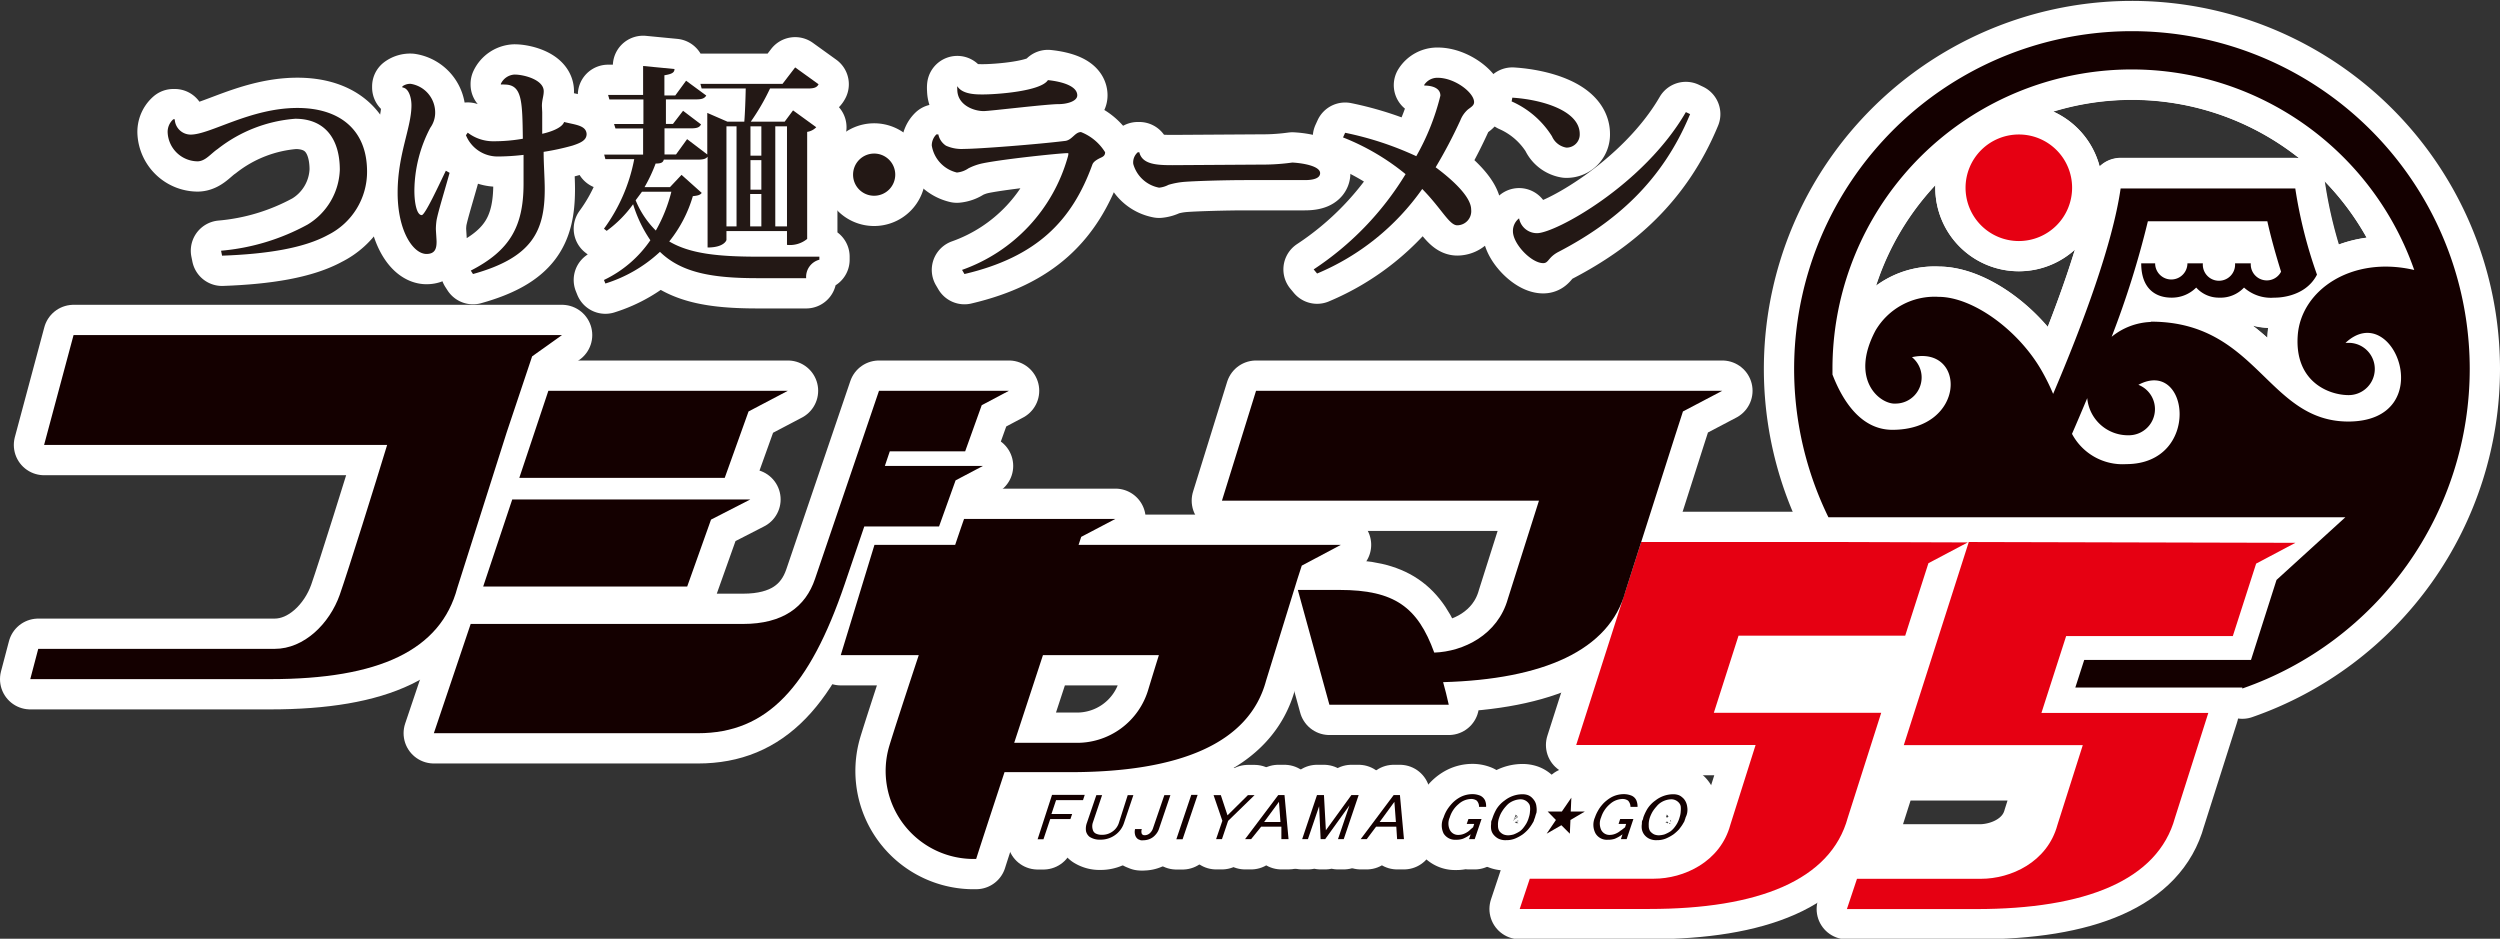 <svg xmlns="http://www.w3.org/2000/svg" viewBox="0 0 247.78 93.04"><rect x="0" y="0" width="247.78" height="93.04" fill="#333333" stroke="none"/><defs><style>.cls-1{fill:none;stroke:#fff;stroke-linecap:round;stroke-linejoin:round;stroke-width:6px;}.cls-2{fill:#140000;}.cls-3{fill:#e60012;}.cls-4{fill:#231815;}</style></defs><g id="レイヤー_2" data-name="レイヤー 2"><g id="レイヤー_5" data-name="レイヤー 5"><path class="cls-1" d="M188.82,65.41H174.09c-.29.94-.44,1.4-.87,2.73h14.72Z"/><path class="cls-1" d="M201.56,81.1v0l1.51-4.76H187.17l-1.73,5.42a12,12,0,0,1-1.24,2.93h12.14C198.4,84.64,200.9,83.53,201.56,81.1Z"/><path class="cls-1" d="M212,38.12a2.59,2.59,0,0,1-1,5,4.05,4.05,0,0,1-4.07-3.68c-.51,1.21-1,2.4-1.51,3.54a5.67,5.67,0,0,0,5.37,3C218.18,46,217,35.44,212,38.12Z"/><path class="cls-1" d="M232.49,34l.31,0a2.59,2.59,0,0,1,0,5.18c-2,0-5.35-1.33-5.05-5.87s5.36-8,11.55-6.53a29.66,29.66,0,0,0-57.66,9.82v.54c1,2.6,2.82,5.48,5.94,5.48,7.33,0,7.35-8.39,1.94-7.2A2.59,2.59,0,0,1,187.9,40c-1.51.11-4.63-2.29-2-7.23a6.78,6.78,0,0,1,6.24-3.35c3.43,0,8,3.34,10.24,7.33A21.11,21.11,0,0,1,203.49,39c3-7,5.89-14.84,6.69-20.36h17.24a46.1,46.1,0,0,0,2.15,8.54c-1.23,2.4-4.23,2.28-4.23,2.28a4,4,0,0,1-3-1,3.18,3.18,0,0,1-2.46,1,3,3,0,0,1-2.28-1,3.39,3.39,0,0,1-2.45,1c-1.56,0-3-.89-3-3.4h1.38v0a1.6,1.6,0,0,0,3.2,0v0h1.57v0a1.6,1.6,0,1,0,3.19,0v0h1.56v0a1.59,1.59,0,0,0,3,.83c-.54-1.73-1-3.41-1.36-5H212.88a90.74,90.74,0,0,1-3.59,11.45,6.52,6.52,0,0,1,3.88-1.47c10.56,0,11.53,9.87,19.57,9.87C241.87,41.75,237.31,29.46,232.49,34ZM200.12,23.88a5.28,5.28,0,1,1,5.25-5.28A5.28,5.28,0,0,1,200.12,23.88Z"/><path class="cls-1" d="M244.78,36.53a33.48,33.48,0,1,0-63.56,14.74h51.23l-6.82,6.21-2.53,7.93H206.57l-.88,2.73h16.55l0,.1A33.54,33.54,0,0,0,244.78,36.53ZM210.73,46a5.67,5.67,0,0,1-5.37-3c.5-1.14,1-2.33,1.51-3.54a4.05,4.05,0,0,0,4.07,3.68,2.59,2.59,0,0,0,1-5C217,35.44,218.18,46,210.73,46Zm2.44-14.09a6.52,6.52,0,0,0-3.88,1.47,90.74,90.74,0,0,0,3.59-11.45h11.84c.35,1.58.82,3.26,1.36,5a1.59,1.59,0,0,1-3-.83v0h-1.56v0a1.6,1.6,0,1,1-3.19,0v0H216.8v0a1.6,1.6,0,0,1-3.2,0v0h-1.38c0,2.51,1.42,3.4,3,3.4a3.39,3.39,0,0,0,2.45-1,3,3,0,0,0,2.28,1,3.18,3.18,0,0,0,2.46-1,4,4,0,0,0,3,1s3,.12,4.23-2.28a46.1,46.1,0,0,1-2.15-8.54H210.18c-.8,5.52-3.72,13.39-6.69,20.36a21.11,21.11,0,0,0-1.13-2.29c-2.28-4-6.81-7.33-10.24-7.33a6.78,6.78,0,0,0-6.24,3.35c-2.61,4.94.51,7.34,2,7.23a2.59,2.59,0,0,0,1.62-4.6c5.41-1.19,5.39,7.2-1.94,7.2-3.12,0-4.94-2.88-5.94-5.48v-.54a29.66,29.66,0,0,1,57.66-9.82c-6.19-1.45-11.25,2-11.55,6.53s3.06,5.87,5.05,5.87a2.59,2.59,0,0,0,0-5.18l-.31,0c4.82-4.49,9.38,7.8.25,7.8C224.7,41.75,223.73,31.88,213.17,31.88Z"/><path class="cls-1" d="M200.12,13.33a5.28,5.28,0,1,0,5.25,5.27A5.27,5.27,0,0,0,200.12,13.33Z"/><path class="cls-1" d="M182.55,53.72H162.66l-6.44,20.12H174c-1.28,4.06-2.5,7.9-2.5,7.9-1,3.71-4.64,5.35-7.58,5.35h-12.3l-1,3h12.83c10.79,0,18-2.84,19.69-9.06l3.31-10.38H169.86L172.31,63h16.52l.39-1.23,1.91-5.95,3.9-2.06Z"/><path class="cls-1" d="M195.13,53.72l-3.24,10.13-3.2,10h17.74c-1.28,4.06-2.51,7.9-2.51,7.9-1,3.71-4.63,5.35-7.58,5.35H184.05l-1,3h12.82c10.79,0,18-2.84,19.7-9.06l3.3-10.38H202.33l.52-1.62,1.93-6H221.3l2.31-7.18,3.89-2.06Z"/><path class="cls-1" d="M55.7,33.21H7.29L4.37,44.1h34c-1.11,3.66-3.85,12.43-4.7,14.86-1,2.82-3.5,5.35-6.45,5.35H3.79l-.79,3H26.77c10.79,0,16.9-2.84,18.56-9.06l4.89-15.4h0l2.52-7.53Z"/><path class="cls-1" d="M124.49,38.73l-3.38,10.89h31.42l-3.08,9.72c-1,3.59-4.41,5.24-7.3,5.34-1.64-4.51-3.94-6.21-9.39-6.21h-4.13l3.13,11.38h11.83c-.18-.8-.36-1.54-.56-2.24,9.89-.28,16.49-3.13,18.07-9L166,43.26l.8-2.48,3.9-2.05Z"/><path class="cls-1" d="M88.19,44.73h7.47l1.64-4.57L100,38.73H87.12c-1.5,4.43-5.2,15.29-6.34,18.64-.94,2.79-3.19,4.47-7.13,4.47h-27L43,72.67H69.18c6.85,0,11.06-4.56,14.54-14.78l1.94-5.71h7.41l1.64-4.57,2.71-1.43H87.7Zm-14-3.95,3.9-2.05H54.35l-2.88,8.63H71.83ZM70.47,51.5l3.9-2H50.77l-2.88,8.63H68.11Z"/><path class="cls-1" d="M132.9,54h-26c.1-.29.18-.55.26-.79l3.39-1.78h-15s-.35,1-.88,2.57h-8L83.33,64.93h7.73c-1.27,3.84-2.44,7.42-2.92,9a8.72,8.72,0,0,0,8.61,11.2c.35-1.11,1.44-4.44,2.81-8.6h6.5c10.79,0,17.75-2.83,19.42-9.06l3.11-10.08h0l.43-1.33ZM113.83,68.27a7.36,7.36,0,0,1-7.31,5.35h-6l2.85-8.69h11.49C114.28,66.79,113.83,68.27,113.83,68.27Z"/><path class="cls-1" d="M155.68,80.43h1.4l-1.43.84-.06,1.36-.84-.84-1.46.84.92-1.36-.82-.84h1.41l.94-1.37Z"/><path class="cls-1" d="M104.27,78.78h3.24l-.17.52h-2.67l-.46,1.38h2.05l-.17.5h-2l-.67,2h-.58Z"/><path class="cls-1" d="M111.77,78.81h.56l-.92,2.73a2.36,2.36,0,0,1-.9,1.23,2.44,2.44,0,0,1-1.47.45,1.81,1.81,0,0,1-1.05-.28,1,1,0,0,1-.35-.55,1.66,1.66,0,0,1,.09-.85l.93-2.73h.57l-.92,2.73a1.15,1.15,0,0,0,0,.7.57.57,0,0,0,.33.39,1.31,1.31,0,0,0,.55.11,1.74,1.74,0,0,0,1.08-.33,1.65,1.65,0,0,0,.63-.87Z"/><path class="cls-1" d="M115.4,78.81H116l-1.11,3.28a1.67,1.67,0,0,1-.37.65,1.51,1.51,0,0,1-.56.41,1.65,1.65,0,0,1-.63.13,1.24,1.24,0,0,1-.27,0l-.25-.1a.72.72,0,0,1-.31-.45,1.11,1.11,0,0,1,0-.56h.67a.66.66,0,0,0,0,.48.31.31,0,0,0,.28.13.76.76,0,0,0,.49-.18,1.14,1.14,0,0,0,.35-.55Z"/><path class="cls-1" d="M118.07,78.78h.63l-1.49,4.4h-.62Z"/><path class="cls-1" d="M123.68,78.81h.66l-2.62,2.55-.61,1.81h-.58l.62-1.82-.87-2.54H121l.66,2Z"/><path class="cls-1" d="M126.69,78.8h.62l.4,4.37H127L127,81.93h-2L124,83.17h-.6Zm.07.67-1.47,2h1.62Z"/><path class="cls-1" d="M130.53,78.8h.69l.19,3.49,2.53-3.49h.72l-1.48,4.37h-.57l1.14-3.35-2.41,3.35h-.45l-.15-3.26-1.11,3.26h-.57Z"/><path class="cls-1" d="M138.13,78.8h.62l.4,4.37h-.68l-.08-1.24h-2l-.93,1.24h-.6Zm.07.67-1.46,2h1.61Z"/><path class="cls-1" d="M146,82l.11-.34h-.74l.17-.49h1.3l-.68,2h-.56l.16-.48a3.44,3.44,0,0,1-.77.44,2,2,0,0,1-.71.1,1.33,1.33,0,0,1-1.2-.62,1.82,1.82,0,0,1,0-1.6,3.65,3.65,0,0,1,.28-.64,4,4,0,0,1,.42-.59,3.38,3.38,0,0,1,.47-.46,3.19,3.19,0,0,1,.55-.35,2.6,2.6,0,0,1,1.09-.26,2,2,0,0,1,.82.15,1,1,0,0,1,.47.46,1.43,1.43,0,0,1,.11.65h-.7a.86.86,0,0,0-.23-.62.94.94,0,0,0-.6-.16,1.91,1.91,0,0,0-1.18.49,2.75,2.75,0,0,0-.89,1.33,1.48,1.48,0,0,0,0,1.23.91.91,0,0,0,.85.51,1.53,1.53,0,0,0,.71-.18,1.89,1.89,0,0,0,.37-.24C145.72,82.23,145.85,82.11,146,82Z"/><path class="cls-1" d="M152.14,81l-.11.3c0,.09-.1.22-.19.38a4.26,4.26,0,0,1-.37.51,3.76,3.76,0,0,1-.54.5,4,4,0,0,1-.74.41,2.27,2.27,0,0,1-.91.17,1.57,1.57,0,0,1-.81-.17,1.6,1.6,0,0,1-.47-.41,1.14,1.14,0,0,1-.21-.5,1.91,1.91,0,0,1,0-.53c0-.16,0-.28.06-.37l.1-.29a4.7,4.7,0,0,1,.37-.81,3,3,0,0,1,.82-.86,2.88,2.88,0,0,1,1.7-.61,1.66,1.66,0,0,1,.58.08,1.17,1.17,0,0,1,.37.22,1.76,1.76,0,0,1,.25.28,1.29,1.29,0,0,1,.24.65,2,2,0,0,1,0,.61C152.21,80.73,152.18,80.87,152.14,81Zm-.61,0a2.11,2.11,0,0,0,.11-.59,1.76,1.76,0,0,0,0-.48.57.57,0,0,0-.11-.28,1,1,0,0,0-.84-.43,2.07,2.07,0,0,0-1.16.42,2.37,2.37,0,0,0-.28.28,3.3,3.3,0,0,0-.37.49,2.42,2.42,0,0,0-.28.59,2,2,0,0,0-.13.84,1,1,0,0,0,.13.53,1.09,1.09,0,0,0,.41.33,1.27,1.27,0,0,0,.47.09,2.25,2.25,0,0,0,.55-.09,3.33,3.33,0,0,0,.62-.32,1.88,1.88,0,0,0,.3-.29,4.15,4.15,0,0,0,.34-.49A2.73,2.73,0,0,0,151.53,81Z"/><path class="cls-1" d="M161.06,82l.11-.34h-.75l.16-.49h1.31l-.67,2h-.57l.16-.48a3.43,3.43,0,0,1-.76.44,2.09,2.09,0,0,1-.71.1,1.3,1.3,0,0,1-1.2-.62,1.82,1.82,0,0,1-.06-1.6,3.69,3.69,0,0,1,.29-.64,3.29,3.29,0,0,1,.41-.59,3,3,0,0,1,.48-.46,3.11,3.11,0,0,1,.54-.35,2.63,2.63,0,0,1,1.09-.26,2,2,0,0,1,.82.15.92.92,0,0,1,.47.46,1.57,1.57,0,0,1,.12.65h-.7a.91.91,0,0,0-.24-.62.94.94,0,0,0-.6-.16,1.91,1.91,0,0,0-1.18.49,2.83,2.83,0,0,0-.89,1.33,1.52,1.52,0,0,0,0,1.23.91.91,0,0,0,.85.51,1.53,1.53,0,0,0,.71-.18,1.6,1.6,0,0,0,.36-.24C160.78,82.23,160.91,82.11,161.06,82Z"/><path class="cls-1" d="M167.07,81a2.11,2.11,0,0,1-.1.3c0,.09-.1.22-.19.38s-.22.32-.36.51a4.49,4.49,0,0,1-.55.5,4.32,4.32,0,0,1-.74.41,2.27,2.27,0,0,1-.91.17,1.57,1.57,0,0,1-.81-.17,1.38,1.38,0,0,1-.47-.41,1.28,1.28,0,0,1-.21-.5,1.59,1.59,0,0,1,0-.53c0-.16,0-.28.06-.37s.06-.18.09-.29a4.81,4.81,0,0,1,.38-.81,3,3,0,0,1,.82-.86,2.88,2.88,0,0,1,1.7-.61,1.66,1.66,0,0,1,.58.08,1.11,1.11,0,0,1,.36.22,1.17,1.17,0,0,1,.26.28,1.51,1.51,0,0,1,.24.65,1.73,1.73,0,0,1,0,.61A1.57,1.57,0,0,1,167.07,81Zm-.6,0a2.11,2.11,0,0,0,.11-.59,2.27,2.27,0,0,0,0-.48.69.69,0,0,0-.11-.28,1,1,0,0,0-.84-.43,2,2,0,0,0-1.16.42,1.79,1.79,0,0,0-.28.28,4.18,4.18,0,0,0-.38.49,3.48,3.48,0,0,0-.28.59,2.14,2.14,0,0,0-.12.84,1,1,0,0,0,.13.53,1.17,1.17,0,0,0,.41.33,1.27,1.27,0,0,0,.47.09,2.33,2.33,0,0,0,.55-.09,3.33,3.33,0,0,0,.62-.32,2.44,2.44,0,0,0,.3-.29,3.23,3.23,0,0,0,.34-.49A2.73,2.73,0,0,0,166.47,81Z"/><path class="cls-1" d="M21.91,24.85a21.79,21.79,0,0,0,8.57-2.59,6.61,6.61,0,0,0,3.2-5.43c0-3-1.42-5.06-4.42-5.06a14.2,14.2,0,0,0-7.69,3c-.68.46-1.22,1.22-2,1.22a3,3,0,0,1-2.95-2.8,1.66,1.66,0,0,1,.56-1.37l.14,0a1.58,1.58,0,0,0,1.58,1.52c1.94,0,5.91-2.64,10.58-2.64,4.1,0,6.9,2.09,6.9,6.3a7,7,0,0,1-3.86,6.28c-2.37,1.3-6,1.9-10.51,2.06Z"/><path class="cls-1" d="M44.56,17.13c-.48,1.74-1.11,3.75-1.29,4.69a6.48,6.48,0,0,0-.07.85c0,.18.07,1.08.07,1.28,0,.62-.11,1.22-1,1.22-1.31,0-2.86-2.25-2.86-6.07s1.37-6.44,1.37-8.66c0-.76-.27-1.72-.9-1.77l0-.11a1.3,1.3,0,0,1,.83-.25,2.88,2.88,0,0,1,2.42,2.93,2.57,2.57,0,0,1-.48,1.42,13.6,13.6,0,0,0-1.58,6.21c0,1.3.25,2.45.73,2.45.33,0,1.71-3,2.39-4.4Zm9.18-6c0,.66,0,1.42,0,2.13.52-.11,1.94-.5,2.17-1.17,1.08.28,2.18.32,2.23,1.19,0,.6-.54.87-1.4,1.15a23.86,23.86,0,0,1-2.86.62c0,1.19.11,2.65.11,3.69,0,4.14-1.22,6.78-7.11,8.42l-.22-.34c3.9-2,5.23-4.4,5.23-8.63,0-1.1,0-2.46,0-2.84a22.82,22.82,0,0,1-2.53.16,3.38,3.38,0,0,1-3.18-2.11l.18-.25A4.16,4.16,0,0,0,49,14a16.52,16.52,0,0,0,2.82-.25C51.77,10,51.75,8.38,50,8.38a2.17,2.17,0,0,0-.36,0l0-.07A1.59,1.59,0,0,1,51,7.39c.92,0,2.89.51,2.89,1.65,0,.5-.18.85-.18,1.47Z"/><path class="cls-1" d="M67.55,17.33l2,1.79c-.16.21-.38.27-.88.32a13,13,0,0,1-2.34,4.49c2.09,1.24,4.93,1.51,8.88,1.51,1.33,0,4.42,0,6,0v.3a1.76,1.76,0,0,0-1.31,1.83H75.08c-4.48,0-7.53-.53-9.67-2.61A14.06,14.06,0,0,1,60,28.1l-.14-.35a11.61,11.61,0,0,0,4.6-3.94,13,13,0,0,1-1.71-3.57,11.73,11.73,0,0,1-2.62,2.64l-.27-.21a17,17,0,0,0,3-6.9H60l-.12-.45h3.86V12.73H61l-.14-.44h2.91V9.86H60.4l-.13-.45h3.47V6.54l3.11.3c0,.35-.25.5-1,.62v2h1.08L68,8l2,1.47c-.18.29-.45.38-1,.38h-3v2.43h.7l1-1.3,1.78,1.35c-.16.32-.45.39-1,.39H65.86v2.59H67l1.1-1.52,2,1.52V11.19l2,.87h1.67c.07-.87.12-2.24.14-3.29H69.54l-.12-.46h8.14l1.25-1.63,2.32,1.67c-.16.32-.45.42-1.06.42H76.32a21.88,21.88,0,0,1-1.91,3.29h3.36l.83-1.12,2.3,1.67a1.58,1.58,0,0,1-.9.46V23.68a2.69,2.69,0,0,1-2,.59V22.9H72v.89s-.2.74-1.87.74v-9c-.18.23-.45.29-1,.29H65.79c-.07.26-.22.39-.81.39a15.41,15.41,0,0,1-1.1,2.34H66.4ZM63,19.85a9,9,0,0,0,2,3A15.23,15.23,0,0,0,66.54,19H63.63Zm10-7.33H72v9.92H73Zm2.46,2.91V12.52H74.38v2.91Zm0,3.37V15.87H74.38V18.8Zm-1.11.43v3.21h1.11V19.23ZM78,12.52H76.84v9.92H78Z"/><path class="cls-1" d="M84.55,17.31a2.09,2.09,0,1,1,2.09,2.09A2.08,2.08,0,0,1,84.55,17.31Z"/><path class="cls-1" d="M95.35,26.75a16.65,16.65,0,0,0,10.47-11.16,1.72,1.72,0,0,0,.07-.32c0-.09,0-.09-.14-.09-.63,0-6.2.57-8.32,1a5.64,5.64,0,0,0-1.44.5,2.42,2.42,0,0,1-1.15.42,3.29,3.29,0,0,1-2.49-2.68,1.54,1.54,0,0,1,.46-1.1H93a1.75,1.75,0,0,0,.76,1.12,3.73,3.73,0,0,0,1.76.32c1.47,0,7.38-.46,10.1-.8.66-.12.93-.87,1.52-.87a4.93,4.93,0,0,1,2.39,2c0,.41-.32.48-.59.62s-.59.34-.68.62c-2,5.52-5.48,9.14-12.67,10.83Zm2.1-17.39c1.26,0,5.71-.3,6.41-1.42,1.51.16,2.91.62,2.91,1.51,0,.58-1,.87-1.85.87-1.18,0-6.84.69-7.42.69-1.06,0-2.62-.64-2.62-2.13a1.67,1.67,0,0,1,0-.34h0c.36.59,1.19.82,2.34.82Z"/><path class="cls-1" d="M125.56,16.31a21.46,21.46,0,0,0,2.53-.2c1.1.06,2.75.36,2.75,1.05,0,.47-.57.69-1.52.69-.36,0-1,0-1.48,0l-4.3,0c-2,0-5,.08-6.23.18a7.67,7.67,0,0,0-1.5.29,2.51,2.51,0,0,1-.93.28,3.29,3.29,0,0,1-2.56-2.35,1.33,1.33,0,0,1,.45-1.16l.15,0c.29,1.22,1.75,1.28,3.31,1.28Z"/><path class="cls-1" d="M141.14,8.44a1.55,1.55,0,0,1,1.35-.73c1.7,0,3.61,1.47,3.61,2.41,0,.34-.31.5-.61.73a2.77,2.77,0,0,0-.74,1.05,47.79,47.79,0,0,1-2.46,4.68c1.87,1.39,3.52,3,3.52,4.19a1.4,1.4,0,0,1-1.38,1.56c-.79,0-1.55-1.65-3.47-3.6a24.13,24.13,0,0,1-10.42,8.38l-.34-.41a29.93,29.93,0,0,0,9.11-9.44,23.13,23.13,0,0,0-6.2-3.64l.21-.46a31.87,31.87,0,0,1,7.05,2.32,23.39,23.39,0,0,0,2.39-6c0-.92-1.19-1-1.57-1Z"/><path class="cls-1" d="M149.89,9.68c2.87.18,6.68,1.26,6.68,3.6a1.3,1.3,0,0,1-1.33,1.35,1.9,1.9,0,0,1-1.42-1.12,9,9,0,0,0-4-3.46Zm17.62,1.63c-2.78,6.73-7.47,10.74-13,13.63-1.09.55-1,1.14-1.56,1.14-1.17,0-3-1.9-3-3.16a1.58,1.58,0,0,1,.61-1.28,1.8,1.8,0,0,0,1.78,1.47c1.8,0,10.55-4.75,14.75-12Z"/><path class="cls-2" d="M244.78,36.53a33.48,33.48,0,1,0-63.56,14.74h51.23l-6.82,6.21-2.53,7.93H206.57l-.88,2.73h16.55l0,.1A33.54,33.54,0,0,0,244.78,36.53ZM210.73,46a5.67,5.67,0,0,1-5.37-3c.5-1.14,1-2.33,1.51-3.54a4.05,4.05,0,0,0,4.07,3.68,2.59,2.59,0,0,0,1-5C217,35.44,218.18,46,210.73,46Zm2.44-14.09a6.52,6.52,0,0,0-3.88,1.47,90.74,90.74,0,0,0,3.59-11.45h11.84c.35,1.58.82,3.26,1.36,5a1.59,1.59,0,0,1-3-.83v0h-1.56v0a1.6,1.6,0,1,1-3.19,0v0H216.8v0a1.6,1.6,0,0,1-3.2,0v0h-1.38c0,2.51,1.42,3.4,3,3.4a3.39,3.39,0,0,0,2.45-1,3,3,0,0,0,2.28,1,3.18,3.18,0,0,0,2.46-1,4,4,0,0,0,3,1s3,.12,4.23-2.28a46.1,46.1,0,0,1-2.15-8.54H210.18c-.8,5.52-3.72,13.39-6.69,20.36a21.11,21.11,0,0,0-1.13-2.29c-2.28-4-6.81-7.33-10.24-7.33a6.78,6.78,0,0,0-6.24,3.35c-2.61,4.94.51,7.34,2,7.23a2.59,2.59,0,0,0,1.62-4.6c5.41-1.19,5.39,7.2-1.94,7.2-3.12,0-4.94-2.88-5.94-5.48v-.54a29.66,29.66,0,0,1,57.66-9.82c-6.19-1.45-11.25,2-11.55,6.53s3.06,5.87,5.05,5.87a2.59,2.59,0,0,0,0-5.18l-.31,0c4.82-4.49,9.38,7.8.25,7.8C224.7,41.75,223.73,31.88,213.17,31.88Z"/><path class="cls-3" d="M200.12,13.33a5.28,5.28,0,1,0,5.25,5.27A5.27,5.27,0,0,0,200.12,13.33Z"/><path class="cls-3" d="M182.55,53.72H162.66l-6.44,20.12H174c-1.28,4.06-2.5,7.9-2.5,7.9-1,3.71-4.64,5.35-7.58,5.35h-12.3l-1,3h12.83c10.79,0,18-2.84,19.69-9.06l3.31-10.38H169.86L172.31,63h16.52l.39-1.23,1.91-5.95,3.9-2.06Z"/><path class="cls-3" d="M195.13,53.72l-3.24,10.13-3.2,10h17.74c-1.28,4.06-2.51,7.9-2.51,7.9-1,3.71-4.63,5.35-7.58,5.35H184.05l-1,3h12.82c10.79,0,18-2.84,19.7-9.06l3.3-10.38H202.33l.52-1.62,1.93-6H221.3l2.31-7.18,3.89-2.06Z"/><path class="cls-2" d="M55.7,33.21H7.29L4.37,44.1h34c-1.11,3.66-3.85,12.43-4.7,14.86-1,2.82-3.5,5.35-6.45,5.35H3.79l-.79,3H26.77c10.79,0,16.9-2.84,18.56-9.06l4.89-15.4h0l2.52-7.53Z"/><path class="cls-2" d="M124.49,38.73l-3.38,10.89h31.42l-3.08,9.72c-1,3.59-4.41,5.24-7.3,5.34-1.64-4.51-3.94-6.21-9.39-6.21h-4.13l3.13,11.38h11.83c-.18-.8-.36-1.54-.56-2.24,9.89-.28,16.49-3.13,18.07-9L166,43.26l.8-2.48,3.9-2.05Z"/><path class="cls-2" d="M88.19,44.73h7.47l1.64-4.57L100,38.73H87.12c-1.5,4.43-5.2,15.29-6.34,18.64-.94,2.79-3.19,4.47-7.13,4.47h-27L43,72.67H69.18c6.85,0,11.06-4.56,14.54-14.78l1.94-5.71h7.41l1.64-4.57,2.71-1.43H87.7Zm-14-3.95,3.9-2.05H54.35l-2.88,8.63H71.83ZM70.47,51.5l3.9-2H50.77l-2.88,8.63H68.11Z"/><path class="cls-2" d="M132.9,54h-26c.1-.29.18-.55.26-.79l3.39-1.78h-15s-.35,1-.88,2.57h-8L83.33,64.93h7.73c-1.27,3.84-2.44,7.42-2.92,9a8.72,8.72,0,0,0,8.61,11.2c.35-1.11,1.44-4.44,2.81-8.6h6.5c10.79,0,17.75-2.83,19.42-9.06l3.11-10.08h0l.43-1.33ZM113.83,68.27a7.36,7.36,0,0,1-7.31,5.35h-6l2.85-8.69h11.49C114.28,66.79,113.83,68.27,113.83,68.27Z"/><path class="cls-2" d="M155.68,80.43h1.4l-1.43.84-.06,1.36-.84-.84-1.46.84.92-1.36-.82-.84h1.41l.94-1.37Z"/><path class="cls-2" d="M104.27,78.78h3.24l-.17.52h-2.67l-.46,1.38h2.05l-.17.5h-2l-.67,2h-.58Z"/><path class="cls-2" d="M111.77,78.81h.56l-.92,2.73a2.36,2.36,0,0,1-.9,1.23,2.44,2.44,0,0,1-1.47.45,1.81,1.81,0,0,1-1.05-.28,1,1,0,0,1-.35-.55,1.66,1.66,0,0,1,.09-.85l.93-2.73h.57l-.92,2.73a1.15,1.15,0,0,0,0,.7.57.57,0,0,0,.33.39,1.31,1.31,0,0,0,.55.11,1.74,1.74,0,0,0,1.08-.33,1.65,1.65,0,0,0,.63-.87Z"/><path class="cls-2" d="M115.4,78.81H116l-1.11,3.28a1.67,1.67,0,0,1-.37.65,1.51,1.51,0,0,1-.56.41,1.65,1.65,0,0,1-.63.13,1.24,1.24,0,0,1-.27,0l-.25-.1a.72.72,0,0,1-.31-.45,1.11,1.11,0,0,1,0-.56h.67a.66.66,0,0,0,0,.48.31.31,0,0,0,.28.13.76.76,0,0,0,.49-.18,1.14,1.14,0,0,0,.35-.55Z"/><path class="cls-2" d="M118.07,78.78h.63l-1.49,4.4h-.62Z"/><path class="cls-2" d="M123.68,78.81h.66l-2.62,2.55-.61,1.81h-.58l.62-1.82-.87-2.54H121l.66,2Z"/><path class="cls-2" d="M126.69,78.8h.62l.4,4.37H127L127,81.93h-2L124,83.17h-.6Zm.07.67-1.47,2h1.62Z"/><path class="cls-2" d="M130.53,78.8h.69l.19,3.49,2.53-3.49h.72l-1.48,4.37h-.57l1.14-3.35-2.41,3.35h-.45l-.15-3.26-1.11,3.26h-.57Z"/><path class="cls-2" d="M138.13,78.8h.62l.4,4.37h-.68l-.08-1.24h-2l-.93,1.24h-.6Zm.07.67-1.46,2h1.61Z"/><path class="cls-2" d="M146,82l.11-.34h-.74l.17-.49h1.3l-.68,2h-.56l.16-.48a3.44,3.44,0,0,1-.77.44,2,2,0,0,1-.71.1,1.33,1.33,0,0,1-1.2-.62,1.82,1.82,0,0,1,0-1.6,3.65,3.65,0,0,1,.28-.64,4,4,0,0,1,.42-.59,3.38,3.38,0,0,1,.47-.46,3.19,3.19,0,0,1,.55-.35,2.6,2.6,0,0,1,1.09-.26,2,2,0,0,1,.82.15,1,1,0,0,1,.47.46,1.43,1.43,0,0,1,.11.65h-.7a.86.86,0,0,0-.23-.62.94.94,0,0,0-.6-.16,1.91,1.91,0,0,0-1.18.49,2.75,2.75,0,0,0-.89,1.33,1.48,1.48,0,0,0,0,1.23.91.91,0,0,0,.85.51,1.53,1.53,0,0,0,.71-.18,1.89,1.89,0,0,0,.37-.24C145.72,82.23,145.85,82.11,146,82Z"/><path class="cls-2" d="M152.14,81l-.11.3c0,.09-.1.22-.19.38a4.26,4.26,0,0,1-.37.51,3.76,3.76,0,0,1-.54.5,4,4,0,0,1-.74.41,2.27,2.27,0,0,1-.91.17,1.57,1.57,0,0,1-.81-.17,1.6,1.6,0,0,1-.47-.41,1.14,1.14,0,0,1-.21-.5,1.91,1.91,0,0,1,0-.53c0-.16,0-.28.06-.37l.1-.29a4.7,4.7,0,0,1,.37-.81,3,3,0,0,1,.82-.86,2.88,2.88,0,0,1,1.7-.61,1.66,1.66,0,0,1,.58.08,1.17,1.17,0,0,1,.37.22,1.76,1.76,0,0,1,.25.28,1.29,1.29,0,0,1,.24.65,2,2,0,0,1,0,.61C152.21,80.73,152.18,80.87,152.14,81Zm-.61,0a2.11,2.11,0,0,0,.11-.59,1.76,1.76,0,0,0,0-.48.57.57,0,0,0-.11-.28,1,1,0,0,0-.84-.43,2.07,2.07,0,0,0-1.16.42,2.37,2.37,0,0,0-.28.28,3.3,3.3,0,0,0-.37.49,2.42,2.42,0,0,0-.28.59,2,2,0,0,0-.13.84,1,1,0,0,0,.13.53,1.09,1.09,0,0,0,.41.33,1.27,1.27,0,0,0,.47.09,2.25,2.25,0,0,0,.55-.09,3.33,3.33,0,0,0,.62-.32,1.88,1.88,0,0,0,.3-.29,4.15,4.15,0,0,0,.34-.49A2.73,2.73,0,0,0,151.53,81Z"/><path class="cls-2" d="M161.06,82l.11-.34h-.75l.16-.49h1.31l-.67,2h-.57l.16-.48a3.43,3.43,0,0,1-.76.44,2.09,2.09,0,0,1-.71.1,1.3,1.3,0,0,1-1.2-.62,1.82,1.82,0,0,1-.06-1.6,3.69,3.69,0,0,1,.29-.64,3.29,3.29,0,0,1,.41-.59,3,3,0,0,1,.48-.46,3.11,3.11,0,0,1,.54-.35,2.63,2.63,0,0,1,1.09-.26,2,2,0,0,1,.82.15.92.92,0,0,1,.47.46,1.57,1.57,0,0,1,.12.65h-.7a.91.91,0,0,0-.24-.62.94.94,0,0,0-.6-.16,1.91,1.91,0,0,0-1.18.49,2.83,2.83,0,0,0-.89,1.33,1.52,1.52,0,0,0,0,1.23.91.91,0,0,0,.85.51,1.53,1.53,0,0,0,.71-.18,1.6,1.6,0,0,0,.36-.24C160.78,82.23,160.91,82.11,161.06,82Z"/><path class="cls-2" d="M167.07,81a2.11,2.11,0,0,1-.1.3c0,.09-.1.22-.19.38s-.22.32-.36.51a4.49,4.49,0,0,1-.55.5,4.32,4.32,0,0,1-.74.41,2.27,2.27,0,0,1-.91.17,1.57,1.57,0,0,1-.81-.17,1.38,1.38,0,0,1-.47-.41,1.28,1.28,0,0,1-.21-.5,1.59,1.59,0,0,1,0-.53c0-.16,0-.28.06-.37s.06-.18.09-.29a4.81,4.81,0,0,1,.38-.81,3,3,0,0,1,.82-.86,2.88,2.88,0,0,1,1.7-.61,1.66,1.66,0,0,1,.58.08,1.11,1.11,0,0,1,.36.22,1.17,1.17,0,0,1,.26.28,1.51,1.51,0,0,1,.24.65,1.73,1.73,0,0,1,0,.61A1.57,1.57,0,0,1,167.07,81Zm-.6,0a2.11,2.11,0,0,0,.11-.59,2.27,2.27,0,0,0,0-.48.69.69,0,0,0-.11-.28,1,1,0,0,0-.84-.43,2,2,0,0,0-1.16.42,1.79,1.79,0,0,0-.28.28,4.18,4.18,0,0,0-.38.49,3.48,3.48,0,0,0-.28.59,2.14,2.14,0,0,0-.12.84,1,1,0,0,0,.13.53,1.17,1.17,0,0,0,.41.33,1.27,1.27,0,0,0,.47.09,2.33,2.33,0,0,0,.55-.09,3.33,3.33,0,0,0,.62-.32,2.44,2.44,0,0,0,.3-.29,3.23,3.23,0,0,0,.34-.49A2.73,2.73,0,0,0,166.47,81Z"/><path class="cls-4" d="M21.91,24.85a21.79,21.79,0,0,0,8.57-2.59,6.61,6.61,0,0,0,3.2-5.43c0-3-1.42-5.06-4.42-5.06a14.2,14.2,0,0,0-7.69,3c-.68.46-1.22,1.22-2,1.22a3,3,0,0,1-2.95-2.8,1.66,1.66,0,0,1,.56-1.37l.14,0a1.58,1.58,0,0,0,1.58,1.52c1.94,0,5.91-2.64,10.58-2.64,4.1,0,6.9,2.09,6.9,6.3a7,7,0,0,1-3.86,6.28c-2.37,1.3-6,1.9-10.51,2.06Z"/><path class="cls-4" d="M44.56,17.13c-.48,1.74-1.11,3.75-1.29,4.69a6.48,6.48,0,0,0-.07.85c0,.18.07,1.08.07,1.28,0,.62-.11,1.22-1,1.22-1.31,0-2.86-2.25-2.86-6.07s1.37-6.44,1.37-8.66c0-.76-.27-1.72-.9-1.77l0-.11a1.3,1.3,0,0,1,.83-.25,2.88,2.88,0,0,1,2.42,2.93,2.57,2.57,0,0,1-.48,1.42,13.6,13.6,0,0,0-1.58,6.21c0,1.3.25,2.45.73,2.45.33,0,1.71-3,2.39-4.4Zm9.18-6c0,.66,0,1.42,0,2.13.52-.11,1.94-.5,2.17-1.17,1.08.28,2.18.32,2.23,1.19,0,.6-.54.87-1.4,1.15a23.86,23.86,0,0,1-2.86.62c0,1.19.11,2.65.11,3.69,0,4.14-1.22,6.78-7.11,8.42l-.22-.34c3.9-2,5.23-4.4,5.23-8.63,0-1.1,0-2.46,0-2.84a22.82,22.82,0,0,1-2.53.16,3.38,3.38,0,0,1-3.18-2.11l.18-.25A4.16,4.16,0,0,0,49,14a16.52,16.52,0,0,0,2.82-.25C51.77,10,51.75,8.38,50,8.38a2.17,2.17,0,0,0-.36,0l0-.07A1.59,1.59,0,0,1,51,7.39c.92,0,2.89.51,2.89,1.65,0,.5-.18.85-.18,1.47Z"/><path class="cls-4" d="M67.55,17.33l2,1.79c-.16.21-.38.27-.88.32a13,13,0,0,1-2.34,4.49c2.09,1.24,4.93,1.51,8.88,1.51,1.33,0,4.42,0,6,0v.3a1.76,1.76,0,0,0-1.31,1.83H75.08c-4.48,0-7.53-.53-9.67-2.61A14.06,14.06,0,0,1,60,28.1l-.14-.35a11.61,11.61,0,0,0,4.6-3.94,13,13,0,0,1-1.71-3.57,11.73,11.73,0,0,1-2.62,2.64l-.27-.21a17,17,0,0,0,3-6.9H60l-.12-.45h3.86V12.73H61l-.14-.44h2.91V9.86H60.4l-.13-.45h3.47V6.54l3.11.3c0,.35-.25.5-1,.62v2h1.08L68,8l2,1.47c-.18.29-.45.38-1,.38h-3v2.43h.7l1-1.3,1.78,1.35c-.16.32-.45.39-1,.39H65.86v2.59H67l1.1-1.52,2,1.52V11.19l2,.87h1.67c.07-.87.12-2.24.14-3.29H69.54l-.12-.46h8.14l1.25-1.63,2.32,1.67c-.16.32-.45.42-1.06.42H76.32a21.88,21.88,0,0,1-1.91,3.29h3.36l.83-1.12,2.3,1.67a1.58,1.58,0,0,1-.9.46V23.68a2.69,2.69,0,0,1-2,.59V22.9H72v.89s-.2.74-1.87.74v-9c-.18.23-.45.29-1,.29H65.79c-.07.26-.22.39-.81.39a15.41,15.41,0,0,1-1.1,2.34H66.4ZM63,19.85a9,9,0,0,0,2,3A15.23,15.23,0,0,0,66.54,19H63.63Zm10-7.33H72v9.92H73Zm2.46,2.91V12.52H74.38v2.91Zm0,3.37V15.87H74.38V18.8Zm-1.11.43v3.21h1.11V19.23ZM78,12.52H76.84v9.92H78Z"/><path class="cls-4" d="M84.55,17.31a2.09,2.09,0,1,1,2.09,2.09A2.08,2.08,0,0,1,84.55,17.31Z"/><path class="cls-4" d="M95.35,26.75a16.65,16.65,0,0,0,10.47-11.16,1.72,1.72,0,0,0,.07-.32c0-.09,0-.09-.14-.09-.63,0-6.2.57-8.32,1a5.64,5.64,0,0,0-1.44.5,2.42,2.42,0,0,1-1.15.42,3.29,3.29,0,0,1-2.49-2.68,1.54,1.54,0,0,1,.46-1.1H93a1.75,1.75,0,0,0,.76,1.12,3.73,3.73,0,0,0,1.76.32c1.47,0,7.38-.46,10.1-.8.66-.12.93-.87,1.52-.87a4.93,4.93,0,0,1,2.39,2c0,.41-.32.48-.59.62s-.59.34-.68.62c-2,5.52-5.48,9.14-12.67,10.83Zm2.1-17.39c1.26,0,5.71-.3,6.41-1.42,1.51.16,2.91.62,2.91,1.51,0,.58-1,.87-1.85.87-1.18,0-6.84.69-7.42.69-1.06,0-2.62-.64-2.62-2.13a1.67,1.67,0,0,1,0-.34h0c.36.59,1.19.82,2.34.82Z"/><path class="cls-4" d="M125.56,16.31a21.46,21.46,0,0,0,2.53-.2c1.1.06,2.75.36,2.75,1.05,0,.47-.57.69-1.52.69-.36,0-1,0-1.48,0l-4.3,0c-2,0-5,.08-6.23.18a7.67,7.67,0,0,0-1.5.29,2.51,2.51,0,0,1-.93.28,3.29,3.29,0,0,1-2.56-2.35,1.33,1.33,0,0,1,.45-1.16l.15,0c.29,1.22,1.75,1.28,3.31,1.28Z"/><path class="cls-4" d="M141.14,8.44a1.55,1.55,0,0,1,1.35-.73c1.7,0,3.61,1.47,3.61,2.41,0,.34-.31.5-.61.73a2.77,2.77,0,0,0-.74,1.05,47.79,47.79,0,0,1-2.46,4.68c1.87,1.39,3.52,3,3.52,4.19a1.4,1.4,0,0,1-1.38,1.56c-.79,0-1.55-1.65-3.47-3.6a24.13,24.13,0,0,1-10.42,8.38l-.34-.41a29.93,29.93,0,0,0,9.11-9.44,23.13,23.13,0,0,0-6.2-3.64l.21-.46a31.87,31.87,0,0,1,7.05,2.32,23.39,23.39,0,0,0,2.39-6c0-.92-1.19-1-1.57-1Z"/><path class="cls-4" d="M149.89,9.68c2.87.18,6.68,1.26,6.68,3.6a1.3,1.3,0,0,1-1.33,1.35,1.9,1.9,0,0,1-1.42-1.12,9,9,0,0,0-4-3.46Zm17.62,1.63c-2.78,6.73-7.47,10.74-13,13.63-1.09.55-1,1.14-1.56,1.14-1.17,0-3-1.9-3-3.16a1.58,1.58,0,0,1,.61-1.28,1.8,1.8,0,0,0,1.78,1.47c1.8,0,10.55-4.75,14.75-12Z"/></g></g></svg>